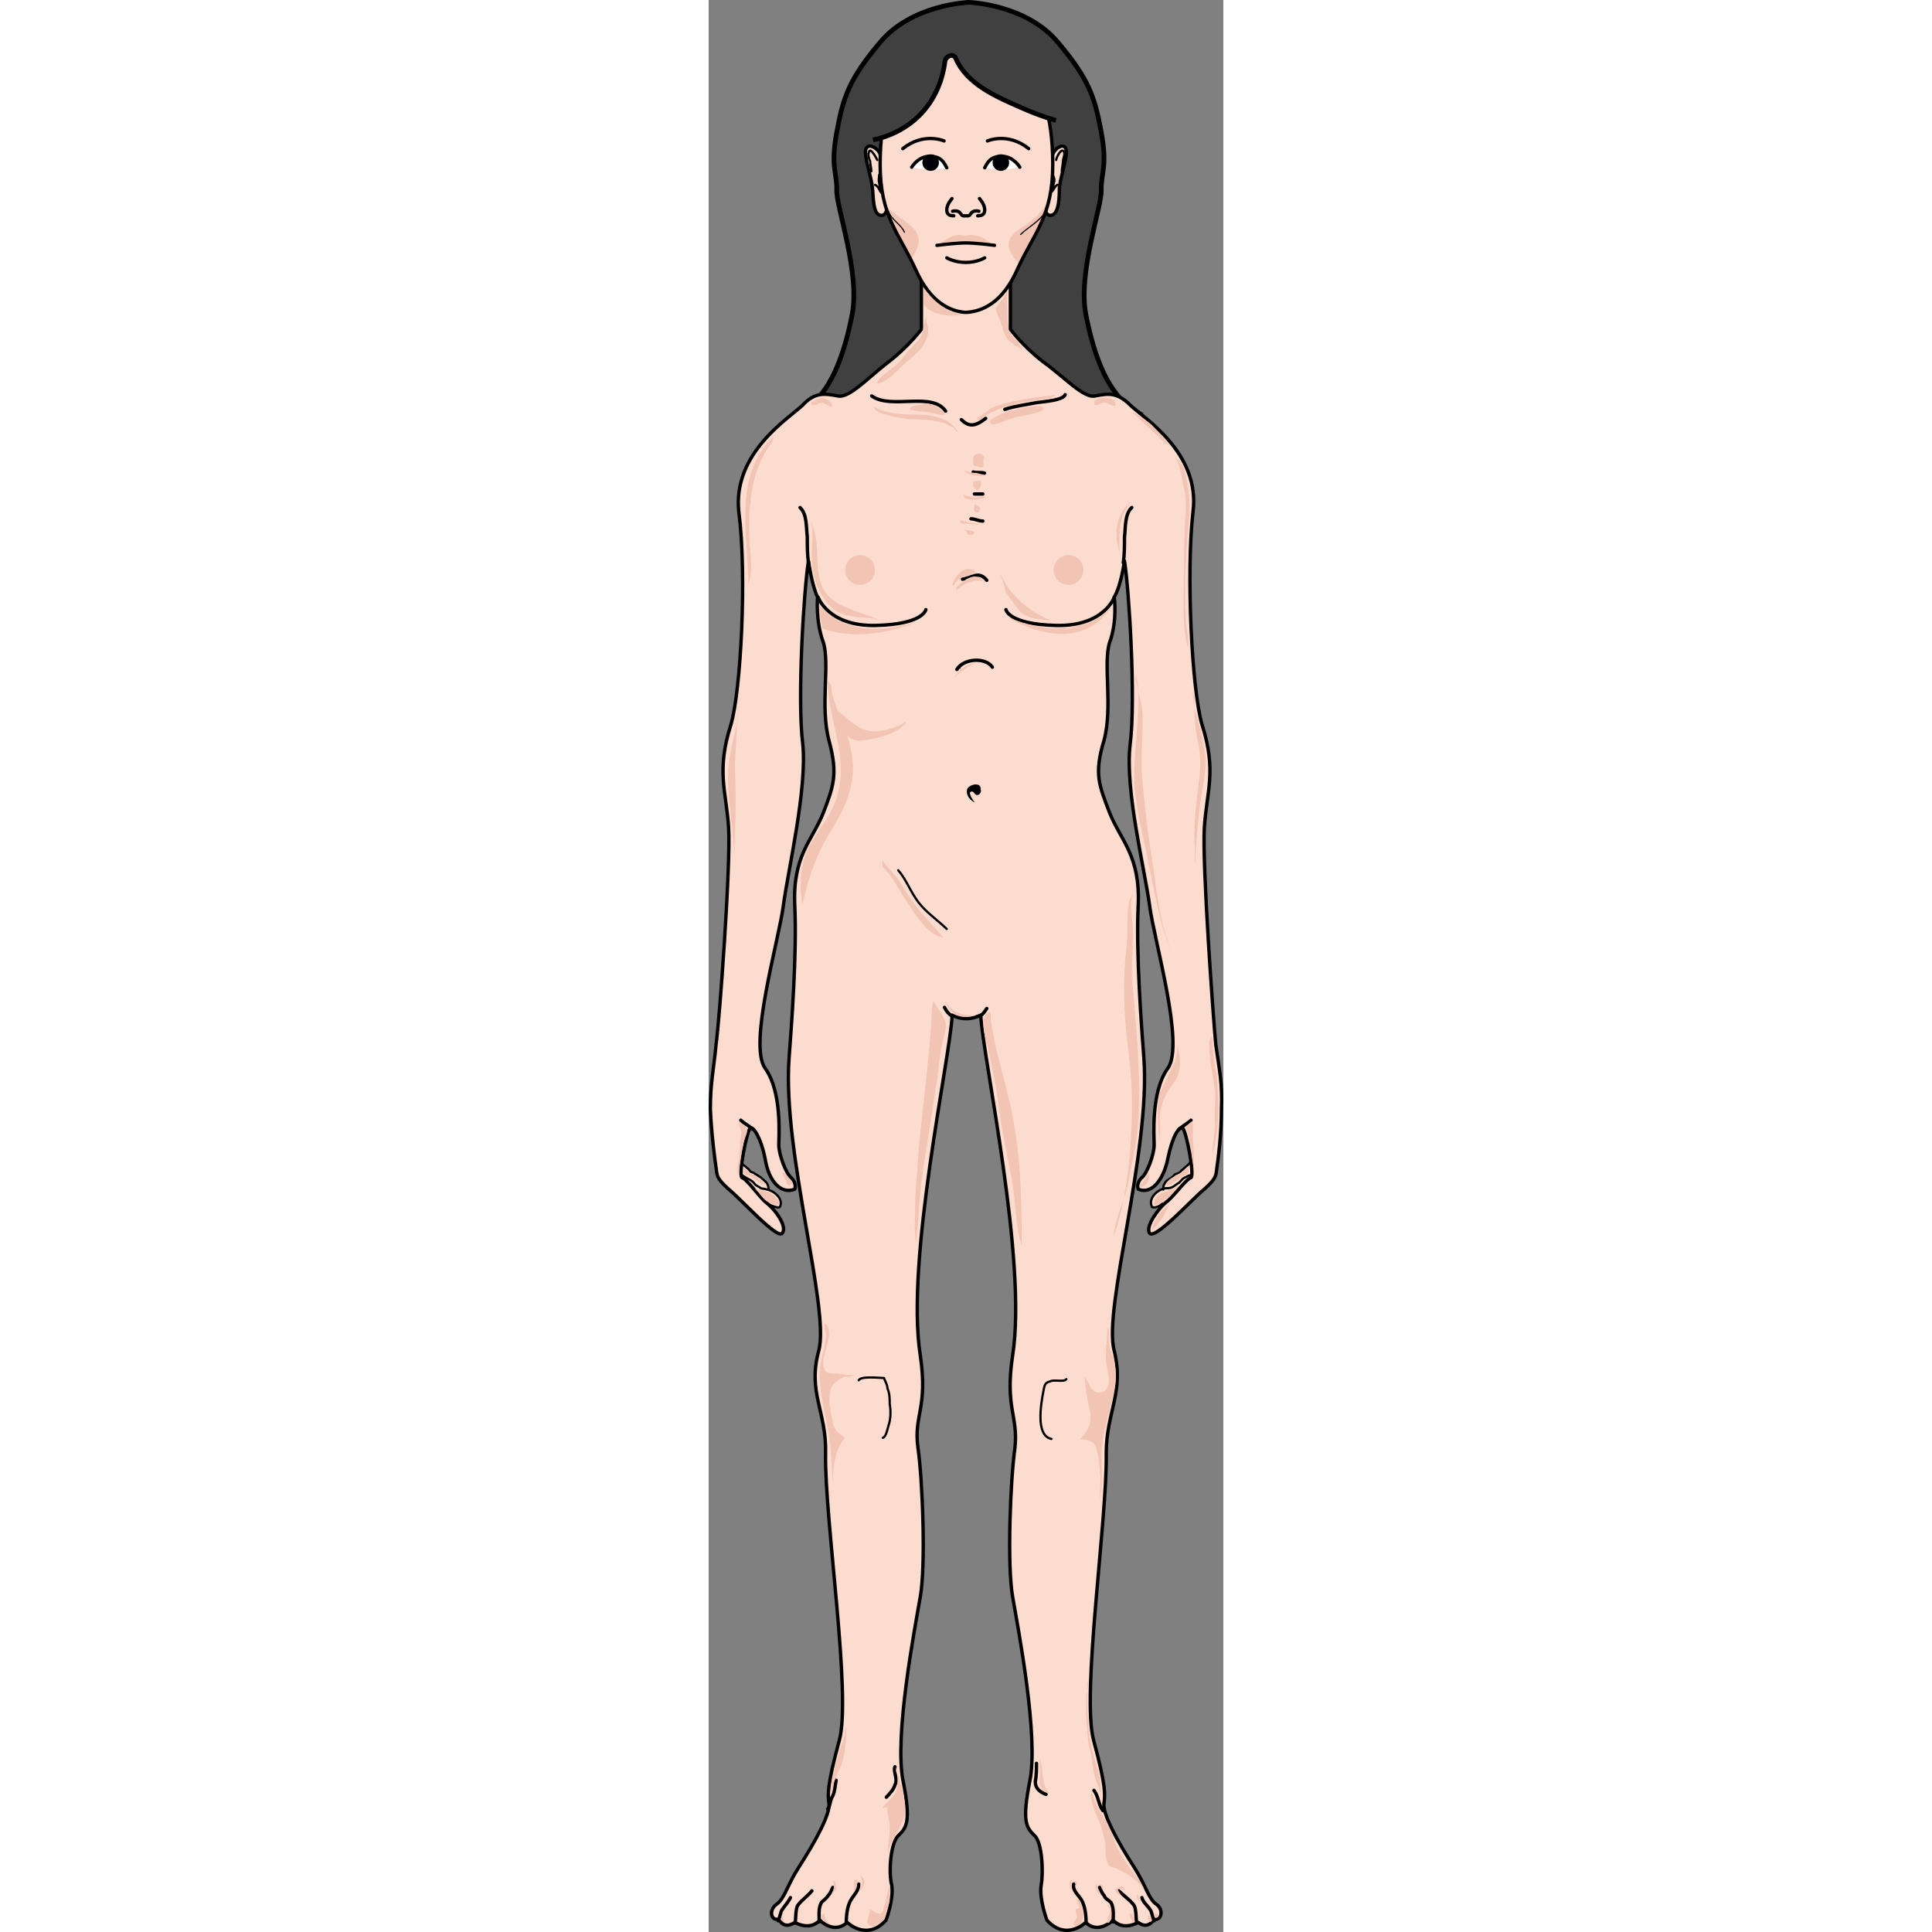 <?xml version="1.0" encoding="utf-8"?>
<!-- Created by: Science Figures, www.sciencefigures.org, Generator: Science Figures Editor -->
<!DOCTYPE svg PUBLIC "-//W3C//DTD SVG 1.1//EN" "http://www.w3.org/Graphics/SVG/1.1/DTD/svg11.dtd">
<svg version="1.1" id="Layer_1" xmlns="http://www.w3.org/2000/svg" xmlns:xlink="http://www.w3.org/1999/xlink" 
	 width="800px" height="800px" viewBox="0 0 68.174 255.895" enable-background="new 0 0 68.174 255.895"
	 xml:space="preserve">
<rect x="0" y="0" width="68.174" height="255.895" fill="#808080" stroke="none"/>
<g>
	<path fill="#404041" d="M49.97,41.694c-1.097-5.555,2.111-14.315,2.033-16.506c-0.077-2.189,0.861-3.05,0-7.667
		c-0.859-4.615-1.564-6.961-5.789-11.968c-4.181-4.957-11.577-5.237-11.726-5.242l0,0h-0.004h-0.003l0,0
		c-0.149,0.004-7.545,0.285-11.727,5.242c-4.225,5.007-4.928,7.353-5.789,11.968c-0.86,4.616,0.078,5.478,0,7.667
		C16.886,27.379,20.093,36.139,19,41.694c-1.095,5.555-2.922,10.561-6.546,12.751h22.028h0.007h22.028
		C52.891,52.255,51.065,47.249,49.97,41.694z"/>
	<path fill="none" stroke="#000000" stroke-width="0.623" stroke-miterlimit="10" d="M49.97,41.694
		c-1.097-5.555,2.111-14.315,2.033-16.506c-0.077-2.189,0.861-3.05,0-7.667c-0.859-4.615-1.564-6.961-5.789-11.968
		c-4.181-4.957-11.577-5.237-11.726-5.242l0,0h-0.004h-0.003l0,0c-0.149,0.004-7.545,0.285-11.727,5.242
		c-4.225,5.007-4.928,7.353-5.789,11.968c-0.86,4.616,0.078,5.478,0,7.667C16.886,27.379,20.093,36.139,19,41.694
		c-1.095,5.555-2.922,10.561-6.546,12.751h22.028h0.007h22.028C52.891,52.255,51.065,47.249,49.97,41.694z"/>
	<path fill-rule="evenodd" clip-rule="evenodd" fill="#FCDCCE" d="M63.962,155.619c-0.299,0-0.598,0.294-0.896,0.441
		c-0.3,0.146-0.599,0.294-0.896,0.588c-0.149,0.294-0.448,0.44-0.748,0.588c-0.298,0.294-0.597,0.146-0.896,0.294
		c-1.195,0.146-2.392,1.322-1.793,2.352c0.299,0.146,0.896-0.147,1.345-0.295c0.3-0.146,0.598-0.293,0.896-0.44
		c0.748-0.294,1.196-0.734,1.793-1.322c0.449-0.294,0.748-0.588,1.047-1.029c0.149-0.294,0.149-0.588,0.299-0.734"/>
	<path fill-rule="evenodd" clip-rule="evenodd" fill="#FCDCCE" d="M64.179,153.826c-0.304,0.146-0.607,0.44-0.76,0.587
		c-0.305,0.294-0.607,0.44-0.911,0.733c-0.152,0.147-0.304,0.147-0.456,0.294c-0.304,0.146-0.607,0.294-0.76,0.44
		c-0.304,0.294-0.76,0.587-0.912,0.881c-0.304,0.44-0.151,0.733-0.151,1.174c0.151,0,0.455-0.146,0.607-0.146
		c0.304-0.146,0.456-0.146,0.76-0.294c0.456-0.293,0.912-0.587,1.367-0.733c0.456-0.294,0.912-0.587,1.367-0.881
		c0.305-0.294,0.305-0.44,0.305-0.734c0-0.439-0.152-0.88-0.305-1.174"/>
	
		<path fill="none" stroke="#000000" stroke-width="0.299" stroke-linecap="round" stroke-linejoin="round" stroke-miterlimit="10" d="
		M64.112,155.619c-0.299,0-0.747,0.147-0.896,0.294c-0.449,0.147-0.598,0.441-0.896,0.735c-0.299,0.146-0.598,0.44-0.897,0.588
		c-0.298,0.146-0.597,0.146-0.896,0.146c-1.046,0.147-2.392,1.322-1.793,2.499c0.448,0.146,1.046-0.147,1.345-0.441
		c0.3,0,0.598-0.146,0.896-0.294c0.748-0.294,1.346-0.882,1.943-1.322c0.299-0.294,0.747-0.735,0.896-1.029s0.299-0.588,0.448-0.882
		"/>
	
		<path fill="none" stroke="#000000" stroke-width="0.299" stroke-linecap="round" stroke-linejoin="round" stroke-miterlimit="10" d="
		M64.261,153.677c-0.448,0.149-0.598,0.448-0.896,0.747c-0.299,0.149-0.448,0.448-0.747,0.598c-0.15,0.299-0.299,0.299-0.598,0.448
		c-0.299,0-0.448,0.299-0.599,0.449c-0.448,0.298-0.896,0.448-1.045,0.896c-0.15,0.15-0.15,0.448-0.15,0.748"/>
	<path fill-rule="evenodd" clip-rule="evenodd" fill="#FCDCCE" d="M4.185,155.619c0.298,0,0.598,0.294,0.896,0.441
		c0.299,0.146,0.598,0.294,0.896,0.588c0.149,0.294,0.449,0.44,0.748,0.588c0.299,0.294,0.598,0.146,0.896,0.294
		c1.046,0.146,2.391,1.322,1.793,2.352c-0.299,0.146-0.897-0.147-1.345-0.295c-0.299-0.146-0.598-0.293-0.896-0.44
		c-0.747-0.294-1.345-0.734-1.943-1.322c-0.299-0.294-0.598-0.588-0.897-1.029c-0.149-0.294-0.149-0.588-0.299-0.734"/>
	<path fill-rule="evenodd" clip-rule="evenodd" fill="#FCDCCE" d="M4.035,153.826c0.299,0.146,0.448,0.44,0.748,0.587
		c0.299,0.294,0.598,0.44,0.748,0.733c0.298,0.147,0.448,0.147,0.597,0.294c0.299,0.146,0.449,0.294,0.747,0.44
		c0.299,0.294,0.748,0.587,0.897,0.881c0.299,0.44,0.149,0.733,0.149,1.174c-0.299,0-0.448-0.146-0.598-0.146
		c-0.299-0.146-0.449-0.146-0.747-0.294c-0.449-0.293-0.897-0.587-1.345-0.733c-0.448-0.294-0.897-0.587-1.345-0.881
		c-0.299-0.294-0.299-0.44-0.299-0.734c0-0.439,0.149-0.88,0.299-1.174"/>
	
		<path fill="none" stroke="#000000" stroke-width="0.299" stroke-linecap="round" stroke-linejoin="round" stroke-miterlimit="10" d="
		M4.185,155.619c0.298,0,0.598,0.294,0.896,0.441c0.299,0.146,0.598,0.294,0.896,0.588c0.149,0.294,0.449,0.44,0.748,0.588
		c0.299,0.294,0.598,0.146,0.896,0.294c1.046,0.146,2.391,1.322,1.793,2.352c-0.299,0.146-0.897-0.147-1.345-0.295
		c-0.299-0.146-0.598-0.293-0.896-0.44c-0.747-0.294-1.345-0.734-1.943-1.322c-0.299-0.294-0.598-0.588-0.897-1.029
		c-0.149-0.294-0.149-0.588-0.299-0.734"/>
	
		<path fill="none" stroke="#000000" stroke-width="0.299" stroke-linecap="round" stroke-linejoin="round" stroke-miterlimit="10" d="
		M4.035,153.826c0.299,0.149,0.448,0.448,0.748,0.598c0.299,0.299,0.598,0.448,0.748,0.747c0.298,0.149,0.448,0.149,0.597,0.299
		c0.299,0.149,0.449,0.299,0.747,0.449c0.299,0.298,0.748,0.598,0.897,0.896c0.149,0.3,0.149,0.448,0.149,0.748"/>
	<path fill-rule="evenodd" clip-rule="evenodd" fill="#FCDCCE" d="M36.037,134.605c0.303,5.836,6.045,32.324,4.231,44.895
		c-1.059,7.184,0.756,8.081,0.151,12.271c-0.605,4.19-0.907,15.563-0.151,19.903c0.604,4.189,3.475,18.406,2.267,24.243
		c-1.058,5.387-0.453,6.285,0.604,7.183c1.059,1.048,1.21,4.938,0.907,6.734s0.756,4.64,0.756,4.64
		c2.568,2.693,4.986,0.149,4.986,0.149c1.813,1.646,3.778-0.149,3.778-0.149c1.209,1.496,3.324,0.299,3.324,0.299
		c1.359,0.897,2.116-0.449,2.116-0.449c0.905,0.15,1.208-1.347,0.15-2.095c-1.058-0.599-1.209-2.395-2.871-4.789
		c-2.267-3.592-4.08-7.033-3.929-8.38c0-1.348,0.151-2.395-1.511-8.381c-1.663-5.986,1.964-29.48,1.813-38.16
		c0-5.537,2.417-8.081,1.057-13.469c-1.511-5.536,4.686-26.487,3.929-38.908c-0.302-3.892-1.057-13.618-0.755-20.203
		c0.303-6.435-2.267-8.529-3.778-12.121c-1.511-3.592-2.115-5.088-0.755-9.727c1.209-4.49-0.151-10.027,0.755-13.02
		c0.907-2.843,0.604-5.985,0.604-5.985c0.756-1.497,1.36-4.79,1.36-4.79c0.604,3.742,1.512,18.258,0.756,24.244
		c-0.756,5.986,1.965,16.76,2.569,21.399s4.532,18.407,2.417,21.549c-2.267,3.143-1.965,8.979-1.813,10.176
		c0,1.348-0.907,3.892-1.663,4.49c-0.755,0.599-0.453,1.347-0.453,1.347c1.662,0.897,3.324-1.048,3.929-4.041
		c0.604-2.993,1.511-4.189,1.964-3.891c0.454,0.3,1.512,6.285,1.059,6.436c-0.604,0.149-2.267,2.693-3.325,3.441
		c-0.906,0.748-2.719,3.143-2.114,4.04c0.604,0.898,5.59-4.489,7.252-5.985c1.663-1.347,1.512-1.796,1.663-2.844
		c0-1.048,0.453-4.34,0.604-7.632c0.151-3.442-0.302-5.388-0.755-8.53c-0.453-3.292-1.964-23.793-1.662-28.732
		c0.452-4.938,1.813-7.632-0.151-13.768c-1.36-4.639-2.115-20.053-1.209-27.985c1.059-8.081-6.648-12.57-8.311-14.366
		c-1.813-1.646-3.022-1.497-4.685-1.197c-1.662,0.299-4.08-2.395-6.8-4.49c-2.72-1.945-4.383-4.19-4.383-4.19
		c0-6.884,0-6.884,0-6.884c-11.786,0-11.786,0-11.786,0c0,6.884,0,6.884,0,6.884s-1.662,2.245-4.382,4.19
		c-2.72,2.095-5.138,4.789-6.8,4.49c-1.511-0.3-2.871-0.449-4.533,1.197c-1.813,1.796-9.369,6.285-8.462,14.366
		c1.058,7.932,0.302,23.346-1.208,27.985c-1.964,6.136-0.454,8.83-0.151,13.768c0.302,4.938-1.209,25.44-1.662,28.732
		c-0.453,3.143-0.755,5.088-0.755,8.53c0.151,3.292,0.604,6.584,0.755,7.632c0,1.048-0.151,1.497,1.662,2.844
		c1.662,1.496,6.498,6.884,7.102,5.985c0.605-0.897-1.058-3.292-2.115-4.04c-0.907-0.748-2.569-3.292-3.173-3.441
		c-0.604-0.15,0.604-6.136,0.907-6.436c0.453-0.299,1.511,0.897,1.964,3.891c0.604,2.993,2.267,4.938,3.929,4.041
		c0,0,0.302-0.748-0.302-1.347c-0.755-0.599-1.813-3.143-1.662-4.49c0-1.197,0.302-7.033-1.813-10.176
		c-2.267-3.143,1.813-16.91,2.418-21.549s3.173-15.413,2.418-21.399c-0.756-5.986,0.302-20.502,0.906-24.244
		c0,0,0.454,3.292,1.209,4.79c0,0-0.302,3.143,0.604,5.985c1.058,2.993-0.302,8.53,0.907,13.02c1.209,4.639,0.604,6.135-0.907,9.727
		c-1.36,3.592-4.08,5.687-3.778,12.121c0.302,6.584-0.453,16.311-0.604,20.203c-0.907,12.421,5.44,33.372,3.929,38.908
		c-1.511,5.388,1.058,7.932,0.906,13.469c-0.151,8.68,3.476,32.174,1.813,38.16s-1.511,7.033-1.36,8.381
		c0.151,1.347-1.813,4.788-4.08,8.38c-1.511,2.395-1.813,4.19-2.871,4.789c-1.058,0.748-0.756,2.245,0.302,2.095
		c0,0,0.604,1.347,2.116,0.449c0,0,1.964,1.197,3.324-0.299c0,0,1.813,1.795,3.627,0.149c0,0,2.417,2.544,5.138-0.149
		c0,0,1.058-2.844,0.604-4.64c-0.302-1.796,0-5.687,1.058-6.734c1.058-0.897,1.663-1.796,0.604-7.183
		c-1.208-5.837,1.511-20.054,2.267-24.243c0.604-4.34,0.303-15.713-0.302-19.903c-0.604-4.19,1.36-5.088,0.302-12.271
		c-1.964-12.57,3.929-39.059,4.231-44.895C32.259,134.605,33.921,135.653,36.037,134.605L36.037,134.605z"/>
	
		<path fill="none" stroke="#000000" stroke-width="0.448" stroke-linecap="round" stroke-linejoin="round" stroke-miterlimit="10" d="
		M36.037,134.456c0.303,5.836,6.195,32.474,4.231,45.044c-1.059,7.034,0.756,7.932,0.302,12.271
		c-0.604,4.19-1.058,15.563-0.302,19.753c0.756,4.34,3.475,18.557,2.267,24.394c-1.058,5.387-0.453,6.135,0.604,7.183
		c1.059,0.897,1.21,4.938,0.907,6.584c-0.303,1.797,0.756,4.64,0.756,4.64c2.568,2.844,5.138,0.3,5.138,0.3
		c1.662,1.646,3.627-0.3,3.627-0.3c1.359,1.496,3.324,0.3,3.324,0.3c1.359,1.047,2.116-0.449,2.116-0.449
		c0.905,0.3,1.359-1.197,0.302-1.945c-1.059-0.748-1.36-2.395-2.871-4.789c-2.418-3.741-4.231-7.184-4.08-8.53
		c0.151-1.197,0.303-2.244-1.36-8.38c-1.662-5.986,1.813-29.331,1.663-38.011c0-5.537,2.417-8.081,1.057-13.618
		c-1.511-5.536,4.836-26.338,3.929-38.759c-0.302-4.041-1.057-13.768-0.755-20.203c0.303-6.584-2.267-8.529-3.778-12.271
		c-1.359-3.592-2.115-5.088-0.755-9.578c1.209-4.49-0.151-10.176,0.755-13.02c1.058-2.843,0.604-5.985,0.604-5.985
		c0.907-1.497,1.36-4.79,1.36-4.79c0.604,3.742,1.512,18.258,0.756,24.244c-0.756,5.986,1.965,16.76,2.569,21.399
		s4.684,18.407,2.417,21.549s-1.813,8.979-1.813,10.176s-0.907,3.742-1.663,4.341c-0.755,0.748-0.453,1.496-0.453,1.496
		c1.662,0.748,3.324-1.048,3.929-4.041c0.604-2.993,1.511-4.339,1.964-4.04c0.454,0.299,1.663,6.435,1.059,6.585
		c-0.604,0.149-2.267,2.543-3.325,3.292c-0.906,0.748-2.719,3.143-2.114,4.04c0.755,0.898,5.59-4.489,7.252-5.836
		c1.663-1.496,1.512-1.796,1.663-2.844c0.15-1.048,0.604-4.34,0.604-7.781c0.151-3.442-0.302-5.238-0.755-8.53
		c-0.303-3.143-1.813-23.793-1.512-28.732c0.302-4.789,1.663-7.482-0.302-13.618c-1.36-4.639-2.115-20.053-1.209-28.134
		c1.059-7.931-6.648-12.571-8.311-14.216c-1.813-1.796-3.022-1.497-4.685-1.197c-1.512,0.299-4.08-2.544-6.8-4.49
		c-2.72-2.095-4.383-4.34-4.383-4.34c0-6.734,0-6.734,0-6.734c-11.786,0-11.786,0-11.786,0c0,6.734,0,6.734,0,6.734
		s-1.662,2.245-4.382,4.34c-2.569,1.945-5.138,4.789-6.649,4.49c-1.663-0.3-3.022-0.599-4.685,1.197
		c-1.662,1.646-9.369,6.285-8.462,14.216c1.058,8.082,0.302,23.495-1.058,28.134c-1.964,6.136-0.604,8.83-0.302,13.618
		c0.302,4.938-1.209,25.589-1.662,28.732c-0.302,3.292-0.755,5.088-0.755,8.53c0.151,3.441,0.604,6.733,0.755,7.781
		c0.151,1.048,0,1.348,1.662,2.844c1.662,1.347,6.498,6.734,7.102,5.836c0.756-0.897-1.058-3.292-2.115-4.04
		c-0.907-0.749-2.569-3.143-3.173-3.292c-0.604-0.15,0.604-6.286,1.058-6.585c0.302-0.299,1.36,1.047,1.964,4.04
		c0.454,2.993,2.116,4.789,3.929,4.041c0,0,0.302-0.748-0.454-1.496c-0.755-0.599-1.662-3.144-1.662-4.341s0.453-7.033-1.813-10.176
		s1.813-16.91,2.418-21.549s3.173-15.413,2.569-21.399c-0.756-5.986,0.151-20.502,0.755-24.244c0,0,0.454,3.292,1.209,4.79
		c0,0-0.302,3.143,0.756,5.985c0.906,2.844-0.454,8.53,0.755,13.02c1.209,4.489,0.604,5.986-0.755,9.578
		c-1.511,3.741-4.08,5.687-3.778,12.271c0.302,6.435-0.454,16.162-0.756,20.203c-0.907,12.421,5.44,33.223,3.929,38.759
		c-1.511,5.537,1.058,8.081,0.906,13.618c-0.151,8.68,3.476,32.024,1.813,38.011c-1.662,6.136-1.511,7.183-1.36,8.38
		c0.151,1.347-1.663,4.789-4.08,8.53c-1.511,2.395-1.813,4.041-2.871,4.789s-0.756,2.245,0.302,1.945c0,0,0.604,1.496,2.116,0.449
		c0,0,1.964,1.196,3.324-0.3c0,0,1.813,1.945,3.627,0.3c0,0,2.569,2.544,5.138-0.3c0,0,1.058-2.843,0.755-4.64
		c-0.453-1.646-0.151-5.687,0.906-6.584c1.058-1.048,1.663-1.796,0.604-7.183c-1.208-5.837,1.511-20.054,2.267-24.394
		c0.756-4.189,0.303-15.563-0.302-19.753c-0.604-4.34,1.36-5.237,0.302-12.271c-1.964-12.57,3.929-39.208,4.231-45.044
		C32.259,134.456,33.921,135.503,36.037,134.456L36.037,134.456z"/>
	
		<path fill="none" stroke="#000000" stroke-width="0.448" stroke-linecap="round" stroke-linejoin="round" stroke-miterlimit="10" d="
		M18.232,254.552c0-0.909,0.149-2.123,0.598-2.882s1.046-1.214,1.046-2.124"/>
	
		<path fill="none" stroke="#000000" stroke-width="0.448" stroke-linecap="round" stroke-linejoin="round" stroke-miterlimit="10" d="
		M14.646,254.552c0-0.759-0.149-1.823,0.299-2.582c0.299-0.305,0.598-0.456,0.896-0.912c0.299-0.304,0.448-0.76,0.598-1.063"/>
	
		<path fill="none" stroke="#000000" stroke-width="0.448" stroke-linecap="round" stroke-linejoin="round" stroke-miterlimit="10" d="
		M11.433,254.701c0.149-0.151,0-1.977,0.448-2.433c0.448-0.609,1.345-1.218,1.793-1.826"/>
	
		<path fill="none" stroke="#000000" stroke-width="0.448" stroke-linecap="round" stroke-linejoin="round" stroke-miterlimit="10" d="
		M9.19,254.402c0.299-0.459,0.299-1.226,0.598-1.531c0.299-0.459,0.747-0.92,1.046-1.532"/>
	
		<path fill="none" stroke="#000000" stroke-width="0.448" stroke-linecap="round" stroke-linejoin="round" stroke-miterlimit="10" d="
		M5.828,149.567c-0.471-0.449-1.098-0.748-1.569-1.195"/>
	
		<path fill="none" stroke="#000000" stroke-width="0.448" stroke-linecap="round" stroke-linejoin="round" stroke-miterlimit="10" d="
		M12.105,67.223c0.96,0.896,0.8,2.69,0.96,3.885c0,1.196,0,2.391,0.16,3.438"/>
	
		<path fill="none" stroke="#000000" stroke-width="0.448" stroke-linecap="round" stroke-linejoin="round" stroke-miterlimit="10" d="
		M14.496,79.104c0,0,1.352,3.886,7.662,3.736c6.31-0.15,6.61-2.093,6.61-2.093"/>
	
		<path fill="none" stroke="#000000" stroke-width="0.448" stroke-linecap="round" stroke-linejoin="round" stroke-miterlimit="10" d="
		M49.99,254.552c0-0.909-0.149-2.123-0.599-2.882c-0.448-0.759-1.195-1.214-1.046-2.124"/>
	
		<path fill="none" stroke="#000000" stroke-width="0.448" stroke-linecap="round" stroke-linejoin="round" stroke-miterlimit="10" d="
		M53.576,254.552c0-0.759,0.149-1.823-0.299-2.582c-0.299-0.305-0.747-0.456-0.897-0.912c-0.298-0.304-0.448-0.76-0.597-1.063"/>
	
		<path fill="none" stroke="#000000" stroke-width="0.448" stroke-linecap="round" stroke-linejoin="round" stroke-miterlimit="10" d="
		M56.714,254.701c-0.149-0.151,0-1.977-0.448-2.433c-0.448-0.609-1.346-1.218-1.943-1.826"/>
	
		<path fill="none" stroke="#000000" stroke-width="0.448" stroke-linecap="round" stroke-linejoin="round" stroke-miterlimit="10" d="
		M59.031,254.402c-0.299-0.459-0.299-1.226-0.598-1.531c-0.3-0.459-0.896-0.92-1.047-1.532"/>
	
		<path fill="none" stroke="#000000" stroke-width="0.448" stroke-linecap="round" stroke-linejoin="round" stroke-miterlimit="10" d="
		M62.319,149.567c0.471-0.449,1.098-0.748,1.568-1.195"/>
	
		<path fill="none" stroke="#000000" stroke-width="0.448" stroke-linecap="round" stroke-linejoin="round" stroke-miterlimit="10" d="
		M56.042,67.223c-0.962,0.896-0.801,2.69-0.962,3.885c0,1.196,0,2.391-0.16,3.438"/>
	
		<path fill="none" stroke="#000000" stroke-width="0.448" stroke-linecap="round" stroke-linejoin="round" stroke-miterlimit="10" d="
		M53.725,79.104c0,0-1.358,3.886-7.701,3.736c-6.343-0.15-6.646-2.093-6.646-2.093"/>
	<path fill-rule="evenodd" clip-rule="evenodd" fill="#FCDCCE" d="M22.757,20.535c-0.305-1.054-2.134-1.957-1.982-0.15
		c0.153,1.506,0.763,3.011,0.915,4.516c0.153,0.903,0,3.462,1.067,3.613c1.677,0.301,0.61-4.667,0.457-5.269
		c0-0.602,0-1.205-0.152-1.807"/>
	
		<path fill="none" stroke="#000000" stroke-width="0.448" stroke-linecap="round" stroke-linejoin="round" stroke-miterlimit="10" d="
		M22.757,20.535c-0.305-1.054-2.134-1.957-1.982-0.15c0.153,1.506,0.763,3.011,0.915,4.516c0.153,0.903,0,3.462,1.067,3.613
		c1.677,0.301,0.61-4.667,0.457-5.269c0-0.602,0-1.205-0.152-1.807"/>
	
		<path fill="none" stroke="#000000" stroke-width="0.299" stroke-linecap="round" stroke-linejoin="round" stroke-miterlimit="10" d="
		M22.591,23.136c0,0.298-0.137,0.748,0,1.046c0,0.448,0.274,0.896,0.274,1.345c-0.274-0.299-0.274-0.747-0.822-1.046"/>
	
		<path fill="none" stroke="#000000" stroke-width="0.299" stroke-linecap="round" stroke-linejoin="round" stroke-miterlimit="10" d="
		M22.342,21.193c-0.159-0.299-0.953-1.793-1.111-1.046c-0.159,0.298,0,0.896,0.159,1.195c0,0.448,0.159,0.897,0.159,1.345"/>
	<path fill-rule="evenodd" clip-rule="evenodd" fill="#FCDCCE" d="M45.542,20.535c0.305-1.054,1.98-1.957,1.829-0.15
		c-0.153,1.506-0.763,3.011-0.915,4.516c0,0.903,0,3.462-1.067,3.613c-1.677,0.301-0.457-4.667-0.457-5.269
		c0.151-0.602,0.151-1.205,0.305-1.807"/>
	
		<path fill="none" stroke="#000000" stroke-width="0.448" stroke-linecap="round" stroke-linejoin="round" stroke-miterlimit="10" d="
		M45.542,20.535c0.305-1.054,1.98-1.957,1.829-0.15c-0.153,1.506-0.763,3.011-0.915,4.516c0,0.903,0,3.462-1.067,3.613
		c-1.677,0.301-0.457-4.667-0.457-5.269c0.151-0.602,0.151-1.205,0.305-1.807"/>
	
		<path fill="none" stroke="#000000" stroke-width="0.299" stroke-linecap="round" stroke-linejoin="round" stroke-miterlimit="10" d="
		M45.581,23.136c0.149,0.298,0.299,0.748,0.149,1.046c0,0.448-0.448,0.896-0.448,1.345c0.448-0.299,0.448-0.747,0.897-1.046"/>
	
		<path fill="none" stroke="#000000" stroke-width="0.299" stroke-linecap="round" stroke-linejoin="round" stroke-miterlimit="10" d="
		M46.029,21.193c0-0.299,0.747-1.793,1.047-1.046c0.148,0.298-0.15,0.896-0.15,1.195c0,0.448-0.149,0.897-0.149,1.345"/>
	<path fill-rule="evenodd" clip-rule="evenodd" fill="#FCDCCE" d="M34.526,5.128c4.695,0,11.054,3.444,11.054,16.474
		c0,6.888-2.423,8.985-4.693,13.927c-1.97,4.642-4.694,5.541-6.664,5.69c-0.303,0-0.303,0-0.303,0
		c-1.817-0.149-4.542-1.198-6.511-5.69c-2.271-4.942-4.694-7.039-4.694-13.927c0-13.029,6.36-16.474,11.054-16.474H34.526
		L34.526,5.128L34.526,5.128z"/>
	<path fill-rule="evenodd" clip-rule="evenodd" fill="#F2C4B3" d="M26.82,29.94c-0.684-0.598-1.414-1.086-2.136-1.627
		c-0.468-0.351-0.877-0.7-1.231-1.071c0.783,2.627,2.085,4.521,3.411,7.158C27.6,32.989,28.604,31.502,26.82,29.94z"/>
	<path fill-rule="evenodd" clip-rule="evenodd" fill="#F2C4B3" d="M41.568,30.076c-2.84,1.72-1.927,3.311-0.407,4.878
		c1.502-3.114,3.021-5.137,3.829-8.231C44.124,28.042,43.034,29.187,41.568,30.076z"/>
	
		<path fill="none" stroke="#000000" stroke-width="0.448" stroke-linecap="round" stroke-linejoin="round" stroke-miterlimit="10" d="
		M34.526,5.277c4.695,0,11.054,3.295,11.054,16.473c0,6.89-2.423,8.986-4.693,13.928c-1.97,4.493-4.694,5.542-6.664,5.691
		c-0.303,0-0.303,0-0.303,0c-1.817-0.15-4.542-1.199-6.511-5.691c-2.271-4.941-4.694-7.038-4.694-13.928
		c0-13.178,6.36-16.473,11.054-16.473H34.526L34.526,5.277L34.526,5.277z"/>
	
		<path fill="none" stroke="#000000" stroke-width="0.448" stroke-linecap="round" stroke-linejoin="round" stroke-miterlimit="10" d="
		M21.595,52.445c2.56,1.846,7.981-0.615,9.789,2"/>
	
		<path fill="none" stroke="#000000" stroke-width="0.448" stroke-linecap="round" stroke-linejoin="round" stroke-miterlimit="10" d="
		M47.224,52.278c-0.301,0.748-2.715,0.897-3.771,1.046c-1.509,0.299-2.867,0.449-4.225,0.897"/>
	
		<path fill="none" stroke="#000000" stroke-width="0.448" stroke-linecap="round" stroke-linejoin="round" stroke-miterlimit="10" d="
		M33.476,55.575c1.071,1.112,1.989,0.794,3.213-0.158"/>
	
		<path fill="none" stroke="#000000" stroke-width="0.448" stroke-linecap="round" stroke-linejoin="round" stroke-miterlimit="10" d="
		M33.625,76.712c1.224-0.15,2.142-1.195,3.212,0.149"/>
	
		<path fill="none" stroke="#000000" stroke-width="0.448" stroke-linecap="round" stroke-linejoin="round" stroke-miterlimit="10" d="
		M35.044,62.515c0.448,0.149,1.047,0,1.495,0.149"/>
	
		<path fill="none" stroke="#000000" stroke-width="0.448" stroke-linecap="round" stroke-linejoin="round" stroke-miterlimit="10" d="
		M35.194,65.429c0,0,0.701,0,1.12,0"/>
	
		<path fill="none" stroke="#000000" stroke-width="0.448" stroke-linecap="round" stroke-linejoin="round" stroke-miterlimit="10" d="
		M34.746,68.717c0.57,0,0.999,0.298,1.568,0.298"/>
	
		<path fill="none" stroke="#000000" stroke-width="0.448" stroke-linecap="round" stroke-linejoin="round" stroke-miterlimit="10" d="
		M33.182,88.369c-0.152,0-0.152,0.15-0.304,0.299c0.911-1.494,3.796-1.644,4.708-0.299"/>
	
		<path fill="none" stroke="#000000" stroke-width="0.448" stroke-linecap="round" stroke-linejoin="round" stroke-miterlimit="10" d="
		M32.28,134.622c-0.449-0.299-0.748-0.598-1.046-1.195"/>
	
		<path fill="none" stroke="#000000" stroke-width="0.448" stroke-linecap="round" stroke-linejoin="round" stroke-miterlimit="10" d="
		M35.568,134.622c0.635,0,0.952-0.598,1.27-1.046"/>
	
		<path fill="none" stroke="#000000" stroke-width="0.299" stroke-linecap="round" stroke-linejoin="round" stroke-miterlimit="10" d="
		M19.876,182.819c0.304-0.599,2.738-0.3,3.347-0.3c0.152,0.448,0.456,0.896,0.456,1.345c0.304,0.748,0.304,1.346,0.304,2.092
		c0.152,0.897,0.152,1.944-0.152,2.84c-0.152,0.448-0.304,1.495-0.76,1.644"/>
	
		<path fill="none" stroke="#000000" stroke-width="0.299" stroke-linecap="round" stroke-linejoin="round" stroke-miterlimit="10" d="
		M47.375,182.669c-0.306,0.448-1.675,0-2.131,0.299c-0.762,0.149-0.762,0.598-0.914,1.345c-0.304,1.644-1.065,5.829,1.065,6.277"/>
	
		<path fill="none" stroke="#000000" stroke-width="0.448" stroke-linecap="round" stroke-linejoin="round" stroke-miterlimit="10" d="
		M15.767,239.607c0.32-0.305,0.32-1.219,0.64-1.676c0.32-0.61,0.32-1.372,0.48-2.135"/>
	
		<path fill="none" stroke="#000000" stroke-width="0.448" stroke-linecap="round" stroke-linejoin="round" stroke-miterlimit="10" d="
		M43.422,233.556c0,0.761,0,1.674-0.158,2.435c0,0.914,0.631,1.37,1.42,1.675"/>
	
		<path fill="none" stroke="#000000" stroke-width="0.448" stroke-linecap="round" stroke-linejoin="round" stroke-miterlimit="10" d="
		M24.679,234.004c-0.285,0.597,0.428,1.644,0,2.391c-0.143,0.598-0.713,1.195-1.141,1.645"/>
	
		<path fill="none" stroke="#000000" stroke-width="0.448" stroke-linecap="round" stroke-linejoin="round" stroke-miterlimit="10" d="
		M52.231,239.832c-0.598-0.747-0.598-1.943-1.195-2.69"/>
	
		<path fill="none" stroke="#000000" stroke-width="0.299" stroke-linecap="round" stroke-linejoin="round" stroke-miterlimit="10" d="
		M25.107,115.269c1.071,1.195,1.683,2.989,2.754,4.334c1.071,1.345,2.448,2.242,3.672,3.438"/>
	<path d="M36.016,104.557c0.149-1.019-1.495-0.728-1.793,0c-0.149,0.873,0.449,1.455,1.046,1.746
		c-0.149-0.146-1.196-1.601-0.3-1.455c0.15,0,0.3,0.582,0.748,0.436C36.016,105.139,36.166,104.702,36.016,104.557"/>
	
		<path fill="none" stroke="#000000" stroke-width="0.149" stroke-linecap="round" stroke-linejoin="round" stroke-miterlimit="10" d="
		M44.535,28.143c-0.765,1.227-2.295,1.994-3.214,2.914"/>
	
		<path fill="none" stroke="#000000" stroke-width="0.149" stroke-linecap="round" stroke-linejoin="round" stroke-miterlimit="10" d="
		M23.836,27.993c0.299,1.075,1.644,1.69,2.092,2.765"/>
	<path fill-rule="evenodd" clip-rule="evenodd" fill="#F2C4B3" d="M28.469,38.081c0,0,2.271,3.586,5.604,3.586
		c0,0-4.089,0.748-5.604-1.344V38.081L28.469,38.081L28.469,38.081z"/>
	<path fill-rule="evenodd" clip-rule="evenodd" fill="#F2C4B3" d="M21.744,53.772c2.106,1.345,4.814,1.046,7.071,1.196
		c0.903,0.149,1.805,0.299,2.708,0.748c0.752,0.448,1.053,0.896,1.504,1.494c-0.3,0-0.451-0.448-0.602-0.598
		c-0.451-0.149-0.902-0.448-1.354-0.598c-1.053-0.298-2.106-0.448-3.159-0.448c-1.203,0-2.407-0.149-3.761-0.448
		c-0.3-0.149-1.956-0.449-2.106-0.897"/>
	<path fill-rule="evenodd" clip-rule="evenodd" fill="#F2C4B3" d="M35.874,55.716c0.303-0.299,0.606-0.598,0.909-0.748
		c0.454-0.299,1.061-0.448,1.516-0.748c1.062-0.448,2.123-0.598,3.031-0.897c0.91-0.149,1.819-0.149,2.729-0.448
		c0.606,0,1.667-0.299,1.971-0.598c-1.819,0.299-3.789,0.449-5.76,0.897c-1.062,0.298-1.971,0.448-2.88,0.896
		c-0.606,0.449-1.213,1.046-1.971,1.345"/>
	<path fill-rule="evenodd" clip-rule="evenodd" fill="#F2C4B3" d="M33.027,62.5c0.306-0.135,0.61-0.135,0.916-0.135
		c0.457,0.135,0.763,0.269,1.373,0.269c0.457,0,0.915,0.27,1.373,0.404c-0.611,0-1.373,0-1.983-0.134
		c-0.306-0.135-0.61-0.404-0.916-0.539c-0.153,0-0.458,0-0.305,0"/>
	<path fill-rule="evenodd" clip-rule="evenodd" fill="#F2C4B3" d="M33.625,65.429c0.306,0.329,1.224,0.329,1.53,0.494
		c0.612,0,1.225-0.329,1.683,0c-0.458,0-0.611,0.164-1.07,0.164c-0.459,0.165-1.836,0.165-1.989-0.329"/>
	<path fill-rule="evenodd" clip-rule="evenodd" fill="#F2C4B3" d="M33.326,68.867c0.896,0.335,1.943,0.504,2.988,0.672
		c-0.298-0.168-0.597,0-0.896,0c-0.598-0.168-1.046-0.168-1.495-0.168c-0.149,0-0.448,0-0.598-0.169"/>
	<path fill-rule="evenodd" clip-rule="evenodd" fill="#F2C4B3" d="M32.803,77.833c0.598-0.598,1.345-1.345,2.391-1.494
		c0.448,0,1.195,0.448,1.495,0.896c-0.896-0.896-3.288,0.15-3.886,1.046"/>
	<path fill-rule="evenodd" clip-rule="evenodd" fill="#F2C4B3" d="M14.798,80.224c0,0,3.326,5.156,12.849,2.123
		c0,0-6.651,3.033-12.546,0.91C15.101,83.257,14.496,80.982,14.798,80.224L14.798,80.224z"/>
	<path fill-rule="evenodd" clip-rule="evenodd" fill="#F2C4B3" d="M53.501,80.149c0,0-3.646,5.679-13.824,1.644
		C39.677,81.793,48.792,87.622,53.501,80.149L53.501,80.149z"/>
	<path fill-rule="evenodd" clip-rule="evenodd" fill="#F2C4B3" d="M32.43,90.163c0,0,0.448-1.942,2.989-2.391
		C35.418,87.771,32.579,89.116,32.43,90.163L32.43,90.163z"/>
	<path fill-rule="evenodd" clip-rule="evenodd" fill="#F2C4B3" d="M31.234,132.381c0,0,0.914,3.138,3.96,2.092
		C35.194,134.473,32.3,134.771,31.234,132.381L31.234,132.381z"/>
	<path fill-rule="evenodd" clip-rule="evenodd" fill="#F2C4B3" d="M23.014,113.924c0.609,1.053,1.675,1.807,2.284,2.86
		c0.609,0.903,1.066,1.807,1.675,2.559c1.218,1.807,2.741,3.162,4.111,4.818c-1.979-0.151-3.959-3.313-4.873-4.818
		c-1.066-1.505-1.827-3.312-3.198-4.516"/>
	<path fill-rule="evenodd" clip-rule="evenodd" fill="#F2C4B3" d="M15.771,90.163c0,4.794,2.442,9.289,1.526,14.083
		c-0.458,2.997-2.29,4.944-3.663,7.342c-1.526,2.397-1.679,5.543-1.221,8.24c0.763-3.446,1.832-6.593,3.663-9.589
		c1.679-2.697,2.9-5.094,3.053-8.24c0-2.247-0.61-4.494-1.526-6.592c-0.458-1.199-1.374-3.146-1.374-4.645"/>
	<path fill-rule="evenodd" clip-rule="evenodd" fill="#F2C4B3" d="M17.339,94.347c1.205,0.896,2.26,2.092,3.615,2.391
		c1.507,0.448,3.917-0.299,5.273-1.196c-1.055,1.644-4.067,2.391-6.026,2.541c-2.109,0.149-2.712-1.793-3.314-3.437"/>
	<path fill-rule="evenodd" clip-rule="evenodd" fill="#FCDCCE" d="M40.874,95.243c2.744,0.897,4.574,3.886,7.472,1.196
		c-0.609-0.299-1.22,0-1.83,0.15c-0.609,0-1.524-0.15-2.287-0.15c-1.066-0.149-1.83-0.448-2.745-0.747"/>
	<path fill-rule="evenodd" clip-rule="evenodd" fill="#FCDCCE" d="M31.386,90.312c0.61-0.448,0.762-1.644,1.372-2.391
		c0.61-0.748,1.372-0.449,2.287-0.897c-0.457,0-0.609-0.448-1.067-0.448c-0.152,0-1.067,0.299-1.372,0.448
		c-0.915,0.448-0.915,1.943-1.372,2.69"/>
	<path fill-rule="evenodd" clip-rule="evenodd" fill="#F2C4B3" d="M13.375,68.717c0.753,1.653,0.151,3.306,0.301,4.959
		c0,1.502,0.301,3.155,0.904,4.358c0.603,1.353,1.507,2.555,2.863,3.156c1.657,0.751,3.465,0.451,5.123,0.902
		c-3.013-1.353-6.931-1.653-7.835-5.26c-0.603-2.404,0-4.959-1.055-7.363"/>
	<path fill-rule="evenodd" clip-rule="evenodd" fill="#F2C4B3" d="M38.632,76.114c0.149,0.148,0.604,1.771,0.754,2.362
		c0.454,0.59,0.907,1.329,1.36,1.919c1.059,1.624,2.871,1.624,4.685,1.771c-2.72-0.885-5.591-3.395-6.649-5.905"/>
	<path fill-rule="evenodd" clip-rule="evenodd" fill="#F2C4B3" d="M28.836,41.966c-0.453,0.753-0.302,1.658-0.604,2.411
		c-0.303,0.604-0.906,1.206-1.51,1.809c-0.604,0.604-1.057,1.356-1.812,2.11c-0.453,0.452-2.718,1.808-2.567,2.562
		c1.359-0.302,2.869-1.959,3.775-2.864c0.755-0.603,1.51-1.205,2.114-1.959c0.604-0.904,1.208-2.26,0.604-3.315"/>
	<path fill-rule="evenodd" clip-rule="evenodd" fill="#F2C4B3" d="M8.593,57.808C3.138,63.059,5.259,70.859,5.259,77.46
		c0.606-1.65,0.303-3.901,0.151-5.701c0-1.65-0.151-3.6,0.152-5.4c0.152-2.55,1.212-5.851,2.879-7.801"/>
	<path fill-rule="evenodd" clip-rule="evenodd" fill="#F2C4B3" d="M3.96,92.852c0.149,2.84-1.046,5.679-1.345,8.668
		c-0.299,3.885,0.747,7.92,0.747,11.956c0.149-3.438,0.299-7.174,0.149-10.76c-0.149-1.644,0.149-3.437,0.149-5.082
		c0.149-1.045,0-2.541,0.299-3.586"/>
	<path fill-rule="evenodd" clip-rule="evenodd" fill="#F2C4B3" d="M29.739,132.53c0.449,0.898,1.196,1.647,1.495,2.547
		c0.449,0.898,0,1.646-0.149,2.546c-0.598,2.247-0.598,4.493-1.046,6.741c-0.748,5.542-1.943,10.935-2.242,16.626
		c0,1.198-0.299,2.547-0.299,3.745c-0.299-1.198-0.149-3.445-0.149-4.793c0-1.648,0.149-3.445,0.299-5.093
		c0.15-3.296,0.598-6.441,0.897-9.587c0.448-4.045,0.896-7.938,1.046-11.834"/>
	<path fill-rule="evenodd" clip-rule="evenodd" fill="#F2C4B3" d="M56.191,118.333c-0.598,1.644,0.149,4.036,0,5.829
		c0,2.391-0.299,4.483,0,6.725c0.3,3.437,0.598,6.874,0.747,10.312c0.15,3.587,0.15,7.174-0.447,10.76
		c-0.3,1.494-0.599,3.139-0.897,4.633c-0.448,2.392-1.794,4.782-1.942,7.173c1.644-4.633,2.241-10.46,2.392-15.392
		c0.148-3.587-0.15-6.875-0.598-10.462c-0.449-4.035-0.599-7.921-0.15-11.956c0.299-2.242,0-4.633,0.448-6.725"/>
	<path fill-rule="evenodd" clip-rule="evenodd" fill="#F2C4B3" d="M37.232,134.024c-1.515,0.6-0.606,3.296-0.304,4.495
		c0.605,2.696,1.211,5.543,1.515,8.238c0.454,3.146,1.06,6.143,1.666,9.288c0.605,2.847,0.453,6.143,1.362,8.988
		c0-6.891-0.151-13.781-1.969-20.522c-0.454-2.098-1.06-3.896-1.514-5.992c-0.151-1.199-0.757-2.997-0.606-4.345"/>
	<path fill-rule="evenodd" clip-rule="evenodd" fill="#F2C4B3" d="M24.701,234.004c0.307,0.908,0.614,2.121,0.307,3.03
		c-0.46,1.061-1.534,1.666-1.994,2.424c1.994,0,2.915-3.333,1.841-4.697"/>
	<path fill-rule="evenodd" clip-rule="evenodd" fill="#F2C4B3" d="M25.032,235.498c0.747,1.195,1.345,4.334,0.747,5.529
		c-0.598,1.793-2.092,2.988-2.092,5.081c0-1.345,0.299-2.689,0.299-4.185c0-0.896-0.448-1.793-0.299-2.689
		c0.896-0.747,1.195-1.943,1.345-2.989"/>
	<path fill-rule="evenodd" clip-rule="evenodd" fill="#F2C4B3" d="M23.982,249.845c0,0.299,0.153,0.598,0,1.046
		c0,0.299,0,0.598,0,0.896c-0.153,0.599-0.306,1.196-0.458,1.644c-0.153,0.599-0.458,1.047-1.07,1.346
		c-0.306,0.149-0.764,0.598-1.223,0.149c-0.458-0.299,0-1.345,0.152-1.793c0-0.149-0.152-0.299,0.153-0.149c0,0,0.153,0,0.306,0.149
		c0.153,0.149,0.306,0.298,0.612,0.298c0.611,0.15,0.611-0.298,0.764-0.896c0.153-0.299,0.306-0.748,0.306-1.196
		c0.153-0.448,0.306-1.046,0.306-1.345"/>
	<path fill-rule="evenodd" clip-rule="evenodd" fill="#F2C4B3" d="M19.278,250.442c0.299-0.142,0.598-1.283,0.299-1.568
		c-0.149,0.142-0.299,0.285-0.299,0.285c0,0.284,0,0.427,0,0.57c0,0.285,0,0.428,0,0.571"/>
	<path fill-rule="evenodd" clip-rule="evenodd" fill="#F2C4B3" d="M14.87,253.431c0,0.316,0,0.632,0.318,0.947
		c0.317,0.157,0.635,0.473,0.952,0.473c-0.159-0.157-0.476-0.315-0.635-0.63c-0.159-0.158-0.159-0.474-0.159-0.79
		c-0.158,0.158-0.317,0.158-0.476,0.158"/>
	<path fill-rule="evenodd" clip-rule="evenodd" fill="#F2C4B3" d="M9.564,253.73c0.149,0,0.149,0,0.149,0
		c0,0.164-0.149,0.329-0.149,0.493s0.299,0.328,0.448,0.328c-0.149-0.328-0.149-0.492-0.299-0.821"/>
	<path fill-rule="evenodd" clip-rule="evenodd" fill="#F2C4B3" d="M20.025,248.201c0.149,0.448,0.299,0.746,0.299,1.195
		c0,0.448-0.149,0.747-0.299,1.046c0.598-0.598,0.897-1.495,0.149-1.942"/>
	<path fill-rule="evenodd" clip-rule="evenodd" fill="#F2C4B3" d="M16.438,249.172c0.299,0.449,0.15,1.195-0.149,1.645
		c0.149,0,0.598-0.449,0.598-0.599c0.149-0.448-0.149-0.747-0.149-1.046"/>
	<path fill-rule="evenodd" clip-rule="evenodd" fill="#F2C4B3" d="M18.083,228.624c0.15,1.045-0.299,1.942-0.598,2.839
		c-0.299,0.747-0.448,1.645-0.747,2.391c-0.149,0.748-0.299,1.495-0.449,2.242c-0.149,0.598-0.149,1.195-0.149,1.793
		c0.149-0.598,0.299-1.195,0.449-1.793c0.299-0.747,0.598-1.345,0.896-2.092c0.598-1.645,0.748-3.288,0.748-5.082"/>
	<path fill-rule="evenodd" clip-rule="evenodd" fill="#F2C4B3" d="M43.563,232.21c0.471,1.061,0.313,2.273,0.313,3.335
		c-0.156,0.91,0.157,1.818,1.256,1.971c-1.256-1.213-0.627-3.335-1.412-4.851"/>
	<path fill-rule="evenodd" clip-rule="evenodd" fill="#F2C4B3" d="M59.031,253.581c0,0,0,0.448,0.149,0.448s0.448-0.15,0.448-0.3
		c0-0.299-0.299-0.148-0.448-0.299"/>
	<path fill-rule="evenodd" clip-rule="evenodd" fill="#F2C4B3" d="M48.181,248.874c-0.329,0.597-0.329,1.344,0.164,1.792
		c-0.493-0.299-0.822-1.195-0.329-1.644"/>
	<path fill-rule="evenodd" clip-rule="evenodd" fill="#F2C4B3" d="M51.484,249.396c-0.149,0.471,0.149,1.098,0.447,1.569
		c-0.447-0.157-0.896-1.099-0.597-1.412"/>
	<path fill-rule="evenodd" clip-rule="evenodd" fill="#F2C4B3" d="M54.075,249.994c0.141,0.448,0.423,0.896,0.846,1.345
		c-0.423-0.298-1.27-0.597-0.987-1.195"/>
	<path fill-rule="evenodd" clip-rule="evenodd" fill="#F2C4B3" d="M56.901,250.966c0,0.416,0.169,0.693,0.337,0.972
		c-0.337-0.14-0.673-0.695-0.505-0.972"/>
	<path fill-rule="evenodd" clip-rule="evenodd" fill="#F2C4B3" d="M33.774,70.137c0.315,0.137,1.262,0,1.419,0.411
		c0,0.411-1.104,0.411-0.946,0"/>
	<path fill-rule="evenodd" clip-rule="evenodd" fill="#F2C4B3" d="M32.43,77.609c0.299-0.598,0.896-1.046,1.494-1.345
		c0.149,0,1.196-0.149,1.345-0.298c0.299-0.598-1.196-0.748-1.495-0.448c-0.598,0.298-1.345,1.195-1.494,1.943"/>
	<path fill-rule="evenodd" clip-rule="evenodd" fill="#F2C4B3" d="M35.044,61.469c0,0.299,0.748,0.299,1.047,0.448
		c0.448,0,0.298-0.598,0.298-1.046c0.15-0.299,0.15-0.598-0.298-0.748c-0.15,0-0.299,0-0.449,0c-0.298,0-0.448,0.149-0.598,0.449"/>
	<path fill-rule="evenodd" clip-rule="evenodd" fill="#F2C4B3" d="M35.044,63.785c0.28,0,0.421-0.149,0.7-0.149
		c0.421,0.149,0.421,0.299,0.281,0.748c0,0-0.281,0.598-0.421,0.598s-0.42-0.449-0.561-0.598"/>
	<path fill-rule="evenodd" clip-rule="evenodd" fill="#F2C4B3" d="M35.178,66.774c0.282,0.157,0.987,0.313,0.705,0.784
		c-0.142,0.785-0.987,0-0.705-0.157"/>
	<path fill-rule="evenodd" clip-rule="evenodd" fill="#F2C4B3" d="M48.793,251.488c0.748,0.449,1.047,2.391,0.598,3.139
		c-0.148,0.299-1.046,0.747-1.046,0.149c0-0.299,0.448-0.598,0.448-0.897c0-0.448-0.299-0.597-0.149-1.045
		c0.747,0,0.299-0.598,0.149-1.047"/>
	<path fill-rule="evenodd" clip-rule="evenodd" fill="#F2C4B3" d="M52.679,252.236c0.329,0.308,0.493,0.616,0.493,1.078
		c-0.164,0.463-0.493,0.925-0.329,1.387c0.658,0,0.658-2.003,0.165-2.312"/>
	<path fill-rule="evenodd" clip-rule="evenodd" fill="#F2C4B3" d="M55.743,253.594c0,0.313,0.538,1.407,0.673,0.625
		c0-0.313-0.538-0.937-0.673-0.781"/>
	<path fill-rule="evenodd" clip-rule="evenodd" fill="#F2C4B3" d="M58.133,253.73c0,0.158,0.15,1.271,0.599,0.635
		C58.732,254.206,58.433,253.73,58.133,253.73"/>
	<path fill-rule="evenodd" clip-rule="evenodd" fill="#F2C4B3" d="M48.345,249.159c0.131-0.137,0.393,0.549,0.262,0.686
		c0.262-0.137,0.262-0.548,0-0.686"/>
	<path fill-rule="evenodd" clip-rule="evenodd" fill="#F2C4B3" d="M51.633,249.695c0.298,0,0.448,0.149,0.448,0.598
		c0.298-0.448,0-0.747-0.299-0.747"/>
	<path fill-rule="evenodd" clip-rule="evenodd" fill="#F2C4B3" d="M54.174,250.144c0.319,0,0.641-0.149,0.8,0.299
		c0.32-0.149-0.159-0.896-0.641-0.448"/>
	<path fill-rule="evenodd" clip-rule="evenodd" fill="#F2C4B3" d="M50.738,237.516c0.453,1.188,0.906,2.229,1.661,3.269
		c0.604,0.892,1.058,2.08,1.359,3.12c0.453,1.188,1.208,2.377,1.964,3.417c0.604,0.892,1.661,1.932,1.964,2.972l0,0
		c-0.453-0.743-1.511-1.635-2.266-2.08c-0.454-0.297-0.906-0.446-1.359-0.742c-0.453-0.149-0.906-0.149-1.208-0.596
		c-0.303-0.742-0.303-1.782-0.303-2.524c-0.151-1.189-0.453-2.229-0.906-3.269c-0.453-1.04-0.906-2.081-1.058-3.418"/>
	<path fill-rule="evenodd" clip-rule="evenodd" fill="#F2C4B3" d="M50.138,221.898c0,3.437-0.148,6.726,0.748,10.163
		c0.299,1.046,0.598,2.091,0.896,3.287c0.148,0.896,0.148,1.793,0.148,2.69c0,0.298,0,0.448,0,0.747
		c0-0.897-0.148-1.794-0.447-2.541c-0.598-1.345-0.598-2.689-0.897-4.035c-0.448-1.644-0.448-3.437-0.597-5.081
		c0-0.896,0-1.644,0-2.392c0-0.597,0.448-1.494,0.148-2.092"/>
	<path fill-rule="evenodd" clip-rule="evenodd" fill="#F2C4B3" d="M52.961,175.943c0.152,0.75,0,1.649,0.152,2.399
		c0.151,0.749,0.455,1.35,0.606,1.949c0.305,1.2,0.305,2.699,0,3.898c-0.606,3.149-1.821,5.998-1.669,9.297
		c0,1.648,0.151,3.599-0.304,5.098c0.151-0.899,0.151-2.1,0.151-2.998c-0.151-1.05-0.151-2.4-0.455-3.449
		c-0.304-1.499-1.214-1.35-2.276-1.499c1.366-1.35,1.669-2.55,1.214-4.349c-0.304-1.199-0.455-2.55-0.606-3.898
		c0.606,0.6,0.606,1.349,1.214,1.799c0.759,0.6,1.821,0.15,1.973-0.899c0.152-0.75-0.151-1.949-0.304-2.849
		c-0.151-1.5,0.152-2.999,0.152-4.499"/>
	<path fill-rule="evenodd" clip-rule="evenodd" fill="#F2C4B3" d="M15.393,175.347c-0.149,0.448,0.149,1.046,0.149,1.494
		s-0.149,0.896-0.149,1.345c-0.149,0.598-0.299,1.195-0.448,1.943c-0.448,1.494-0.149,3.287,0,4.782
		c0.299,1.793,0.747,3.586,1.046,5.38c0.298,2.392,0.298,4.782,0.598,7.023c-0.299-2.092,0-5.38,1.494-6.875
		c-0.598-0.447-1.046-0.597-1.494-1.493c-0.299-0.897-0.449-2.242-0.598-3.139c0-0.896,0-1.943,0.598-2.541
		c0.299-0.299,0.896-0.747,1.345-0.896c0.449-0.149,0.897,0.149,1.345-0.299c-0.747,0.149-1.495,0-2.092-0.149
		c-0.897,0-1.644,0.149-1.943-0.747c-0.448-1.794,1.345-3.886,0.448-5.679"/>
	<path fill-rule="evenodd" clip-rule="evenodd" fill="#F2C4B3" d="M3.885,148.521c0.299,0.301,1.046,0.604,1.196,1.057
		c0.149,0.302-0.299,1.208-0.449,1.661c-0.299,1.359-0.448,2.87-0.747,4.38c-0.149-0.604,0-1.51,0.149-2.114
		c0-0.755,0.15-1.511,0.15-2.266c0-0.453,0.149-0.906,0.149-1.359c-0.149-0.302-0.299-0.755-0.299-1.058"/>
	<path fill-rule="evenodd" clip-rule="evenodd" fill="#F2C4B3" d="M4.558,154.499c0.153,0.299,0,0.747,0.153,1.046
		c0.153,0.149,0.766,0.149,0.919,0.299c0.766,0.448,1.073,1.046,1.992,1.046c-0.919-0.896-1.992-1.345-2.911-2.092"/>
	<path fill-rule="evenodd" clip-rule="evenodd" fill="#F2C4B3" d="M6.127,157.412c0.598,0.3,1.495,0.3,2.092,0.599
		c0.299,0.299,1.345,1.046,1.046,1.494c0,0.299-0.448,0-0.748,0c-0.299-0.149-0.598-0.299-0.896-0.448
		c-0.448-0.299-0.896-1.046-1.345-1.494"/>
	<path fill-rule="evenodd" clip-rule="evenodd" fill="#F2C4B3" d="M11.134,156.753c-0.158,0-0.316,0.286-0.474,0.286
		c-0.315-0.144-0.315-0.286-0.315-0.429c-0.158-0.43-0.473-0.86-0.631-1.29c0.631,0,0.789,0.86,1.262,1.146"/>
	<path fill-rule="evenodd" clip-rule="evenodd" fill="#F2C4B3" d="M58.957,159.501c0,0,0.146-0.77,0.292-0.923
		c0.292-0.309,0.584-0.462,0.876-0.615c0.729-0.309,1.461-0.309,2.045-0.924c-0.293,0.615-0.876,1.23-1.461,1.692
		c-0.438,0.615-1.022,0.615-1.606,0.923"/>
	<path fill-rule="evenodd" clip-rule="evenodd" fill="#F2C4B3" d="M60.678,156.89c-0.153-0.896,2.448-1.494,2.754-2.391
		c0.153,0.598,0.306,0.448,0,0.896c-0.306,0.299-0.766,0.448-0.919,0.598c-0.305,0.149-0.611,0.448-0.917,0.598
		c-0.306,0.299-0.612,0.299-0.918,0.448"/>
	<path fill-rule="evenodd" clip-rule="evenodd" fill="#F2C4B3" d="M63.14,149.268c0.141-0.149,0.562,2.093,0.701,2.392
		c0.14,0.896,0.14,1.942,0.42,2.84c0-1.195,0-2.541-0.14-3.736c0-0.598,0.14-1.645-0.141-2.241
		c-0.279,0.298-0.841,0.597-0.841,0.896"/>
	<path fill-rule="evenodd" clip-rule="evenodd" fill="#F2C4B3" d="M62.082,138.358c0,1.046-0.152,1.943-0.61,2.84
		s-0.915,1.942-1.373,2.839c-1.067,2.241-0.457,4.634-0.457,7.024c0.305-1.046,0-2.54,0.152-3.736
		c0.152-0.599,0.305-1.345,0.61-1.942c0.305-0.897,0.915-1.494,1.373-2.242c0.915-1.346,0.763-3.139,0.305-4.633"/>
	<path fill-rule="evenodd" clip-rule="evenodd" fill="#F2C4B3" d="M58.284,155.097c-0.15,0.464-0.299,0.929-0.598,1.237
		c-0.149,0.31-0.598,0.465-0.598,0.929c0.747-0.154,1.345-0.619,1.195-1.547"/>
	<path fill-rule="evenodd" clip-rule="evenodd" fill="#F2C4B3" d="M61.048,159.505c-1.081,0.598-2.162,2.242-2.316,3.438
		c0.463-0.299,0.927-1.195,1.391-1.644c0.308-0.448,0.462-1.196,0.771-1.495"/>
	<path fill-rule="evenodd" clip-rule="evenodd" fill="#F2C4B3" d="M56.569,89.266c0.606,2.246,0.303,5.091,0.152,7.337
		c-0.152,2.546-0.455,5.241-0.304,7.787c0.304,3.294,1.213,6.588,1.819,9.883c0.909,4.043,1.517,8.685,3.335,12.279
		c-1.971-4.043-2.274-9.435-3.032-13.927c-0.454-2.845-0.758-5.84-1.061-8.835c-0.304-2.845,0-5.69,0-8.685
		c0-1.797-0.607-3.444-0.91-5.241"/>
	<path fill-rule="evenodd" clip-rule="evenodd" fill="#F2C4B3" d="M55.892,66.55c-1.644,1.793-1.494,4.185-1.494,6.576
		c-0.747-2.541-0.448-4.633,1.195-6.427"/>
	<path fill-rule="evenodd" clip-rule="evenodd" fill="#F2C4B3" d="M51.11,53.175c0.613-0.747,3.064-0.747,2.758,0.598
		c-0.613,0-0.92-0.449-1.532-0.449c-0.459,0-0.612,0.449-1.226,0.299"/>
	<path fill-rule="evenodd" clip-rule="evenodd" fill="#F2C4B3" d="M13.525,53.357c0.459-0.282,0.919-0.423,1.378-0.706
		c0.612,0.141,1.685,0.565,1.378,1.271c-0.459-0.141-0.919-0.564-1.378-0.564s-0.613,0.423-1.226,0.282"/>
	<path fill-rule="evenodd" clip-rule="evenodd" fill="#F2C4B3" d="M64.038,91.358c0.148,0.75,0.148,1.649,0.298,2.399
		c0.15,0.75,0.449,1.499,0.598,2.25c0.449,1.5,0.748,2.998,0.897,4.497c0,2.099-0.448,4.048-0.747,5.998
		c-0.299,2.548-0.598,5.397-0.598,7.946c-0.15-0.9,0-2.099-0.15-2.999c0-1.349,0-2.698,0.15-3.897
		c0.149-1.799,0.447-3.749,0.598-5.548c0.149-1.649-0.15-3.149-0.448-4.648c-0.3-1.648-0.3-3.148-0.3-4.647"/>
	<path fill-rule="evenodd" clip-rule="evenodd" fill="#F2C4B3" d="M66.578,137.163c0.299,1.046,0.149,2.391,0.449,3.587
		c0,0.747,0.298,1.494,0.298,2.241c0.299,3.287,0.299,6.726-0.598,9.863c0-1.494,0.448-3.138,0.3-4.633c0-1.345,0.148-2.84,0-4.185
		c-0.3-1.942-0.748-3.886-0.748-5.978"/>
	<path fill-rule="evenodd" clip-rule="evenodd" fill="#F2C4B3" d="M61.726,60.572c1.238,0.747,1.548,2.391,1.703,3.736
		c0.309,1.644,0.309,3.438,0.154,5.082c-0.31,2.391-0.31,4.632-0.464,7.023c0,1.345,0,2.69,0,4.036c0.154,0.896,0,1.644,0.154,2.391
		c0,0.448,0.464,2.541,0.155,2.84l0,0c-0.774-3.139-0.465-6.726-0.465-10.013c0-2.242,0-4.483,0.155-6.726
		c0.154-1.644,0.154-3.437-0.31-4.931C62.655,63.113,62.345,61.17,61.726,60.572c-0.154,0,0,0-0.154,0.149"/>
	<path fill-rule="evenodd" clip-rule="evenodd" fill="#F2C4B3" d="M55.892,54.595c0.606,0.147,2.123,1.911,2.729,2.352
		c0.758,0.735,1.669,1.618,2.427,2.206c-0.606-1.029-1.517-1.911-2.274-2.793c-0.759-0.735-1.517-1.029-2.275-1.617"/>
	<path fill-rule="evenodd" clip-rule="evenodd" fill="#F2C4B3" d="M39.556,38.529c-0.306,0.598-0.609,1.046-1.066,1.645
		c-0.151,0.298-0.456,0.448-0.456,0.747c0,0.449,0.456,1.195,0.608,1.644c0.305,0.897,0.457,1.793,1.065,2.541
		c0.762,0.598,1.522,1.046,2.436,1.494c-0.456,0-0.913-0.896-1.218-1.344c-0.456-0.449-1.065-1.047-1.218-1.644
		c-0.151-0.748-0.151-1.644-0.151-2.541c0-0.598-0.153-1.644,0-2.242"/>
	<path fill-rule="evenodd" clip-rule="evenodd" fill="#F2C4B3" d="M43.475,53.772c-1.207,0-2.414,0.461-3.471,0.614
		c-0.453,0.154-0.905,0.307-1.358,0.461c-0.302,0.307-1.208,0.461-1.357,0.922c-0.151,0.768,1.207,0.307,1.509,0.153
		c0.754-0.307,1.509-0.614,2.414-0.768c0.302-0.154,3.623-0.461,3.018-1.229"/>
	<path fill-rule="evenodd" clip-rule="evenodd" fill="#F2C4B3" d="M28.651,53.473c0.607,0,1.366,0.15,1.821,0.598
		c0.304,0.149,0.911,0.598,0.759,0.897c-0.303,0-0.759,0-1.062-0.15c-0.759-0.149-1.366-0.299-2.125-0.299
		c-0.304-0.149-1.518-0.149-1.366-0.448c0.151-0.299,1.214-0.448,1.366-0.448"/>
	<circle fill="#F2C4B3" cx="47.663" cy="75.491" r="1.971"/>
	<circle fill="#F2C4B3" cx="20.061" cy="75.491" r="1.971"/>
	<g>
		<path fill="#F2C4B3" d="M37.87,32.498c-0.647-0.171-1.054-0.859-2.072-1.209c-1.171-0.405-1.743,0-1.743,0s-0.574-0.405-1.744,0
			c-1.019,0.35-1.425,1.038-2.073,1.209c0.736-0.094,2.638-0.322,3.817-0.322C35.232,32.176,37.134,32.404,37.87,32.498z"/>
	</g>
	
		<path fill="none" stroke="#000000" stroke-width="0.441" stroke-linecap="round" stroke-linejoin="round" stroke-miterlimit="10" d="
		M32.229,26.295c-0.442,0.555-0.686,0.999-0.686,1.523c0,0.523,0.283,0.766,0.928,0.766"/>
	
		<path fill="none" stroke="#000000" stroke-width="0.441" stroke-linecap="round" stroke-linejoin="round" stroke-miterlimit="10" d="
		M35.877,26.295c0.444,0.555,0.686,0.999,0.686,1.523c0,0.523-0.282,0.766-0.927,0.766"/>
	
		<path fill="none" stroke="#000000" stroke-width="0.441" stroke-linecap="round" stroke-linejoin="round" stroke-miterlimit="10" d="
		M35.797,27.979c0,0-0.686-0.201-1.009,0.244c-0.322,0.443-0.326,0.362-0.729,0.362h-0.012c-0.401,0-0.405,0.081-0.728-0.362
		c-0.323-0.444-1.009-0.244-1.009-0.244"/>
	<g>
		
			<path fill="none" stroke="#000000" stroke-width="0.441" stroke-linecap="round" stroke-linejoin="round" stroke-miterlimit="10" d="
			M30.237,32.498c0.736-0.094,2.638-0.322,3.817-0.322c1.178,0,3.08,0.229,3.815,0.322"/>
	</g>
	
		<path fill="none" stroke="#000000" stroke-width="0.441" stroke-linecap="round" stroke-linejoin="round" stroke-miterlimit="10" d="
		M36.563,34.153c0,0-0.984,0.605-2.509,0.605c-1.525,0-2.511-0.605-2.511-0.605"/>
	<g>
		<path fill="#FFFFFF" d="M26.892,22.15c0,0,0.837-1.451,2.387-1.451c1.551,0,1.896,0.861,2.265,1.525
			C31.543,22.224,29.805,22.764,26.892,22.15z"/>
		
			<path fill="none" stroke="#000000" stroke-width="0.441" stroke-linecap="round" stroke-linejoin="round" stroke-miterlimit="10" d="
			M26.892,22.15c0,0,0.837-1.451,2.387-1.451c1.551,0,1.896,0.861,2.265,1.525"/>
		<circle fill="#01010C" stroke="#000000" stroke-width="0.526" stroke-miterlimit="10" cx="29.402" cy="21.537" r="0.835"/>
		
			<path fill="none" stroke="#000000" stroke-width="0.441" stroke-linecap="round" stroke-linejoin="round" stroke-miterlimit="10" d="
			M31.181,18.667c0,0-2.704-1.2-5.468,1.022"/>
		<path fill="#FFFFFF" d="M41.217,22.15c0,0-0.838-1.451-2.389-1.451s-1.896,0.861-2.266,1.525
			C36.563,22.224,38.455,22.706,41.217,22.15z"/>
		
			<path fill="none" stroke="#000000" stroke-width="0.441" stroke-linecap="round" stroke-linejoin="round" stroke-miterlimit="10" d="
			M41.217,22.15c0,0-0.838-1.451-2.389-1.451s-1.896,0.861-2.266,1.525"/>
		<circle fill="#01010C" stroke="#000000" stroke-width="0.526" stroke-miterlimit="10" cx="38.705" cy="21.537" r="0.835"/>
		
			<path fill="none" stroke="#000000" stroke-width="0.441" stroke-linecap="round" stroke-linejoin="round" stroke-miterlimit="10" d="
			M36.925,18.667c0,0,2.704-1.2,5.469,1.022"/>
	</g>
	<path fill-rule="evenodd" clip-rule="evenodd" fill="#404041" d="M31.297,8.127c0.083-0.649,1.092-1.185,1.435-0.389
		c1.472,3.423,5.399,5.083,8.614,6.5c1.559,0.687,3.101,1.275,4.646,1.713C44.345,6.628,38.758,3.967,34.457,3.967h-0.823
		c-4.673,0-10.864,3.148-11.867,14.569C26.871,17.452,30.583,13.7,31.297,8.127z"/>
	<path fill="none" stroke="#000000" stroke-width="0.623" stroke-miterlimit="10" d="M21.767,18.536
		c5.104-1.084,8.817-4.836,9.531-10.409c0.083-0.649,1.092-1.185,1.435-0.389c1.472,3.423,5.399,5.083,8.614,6.5
		c1.559,0.687,3.101,1.275,4.646,1.713"/>
</g>
</svg>